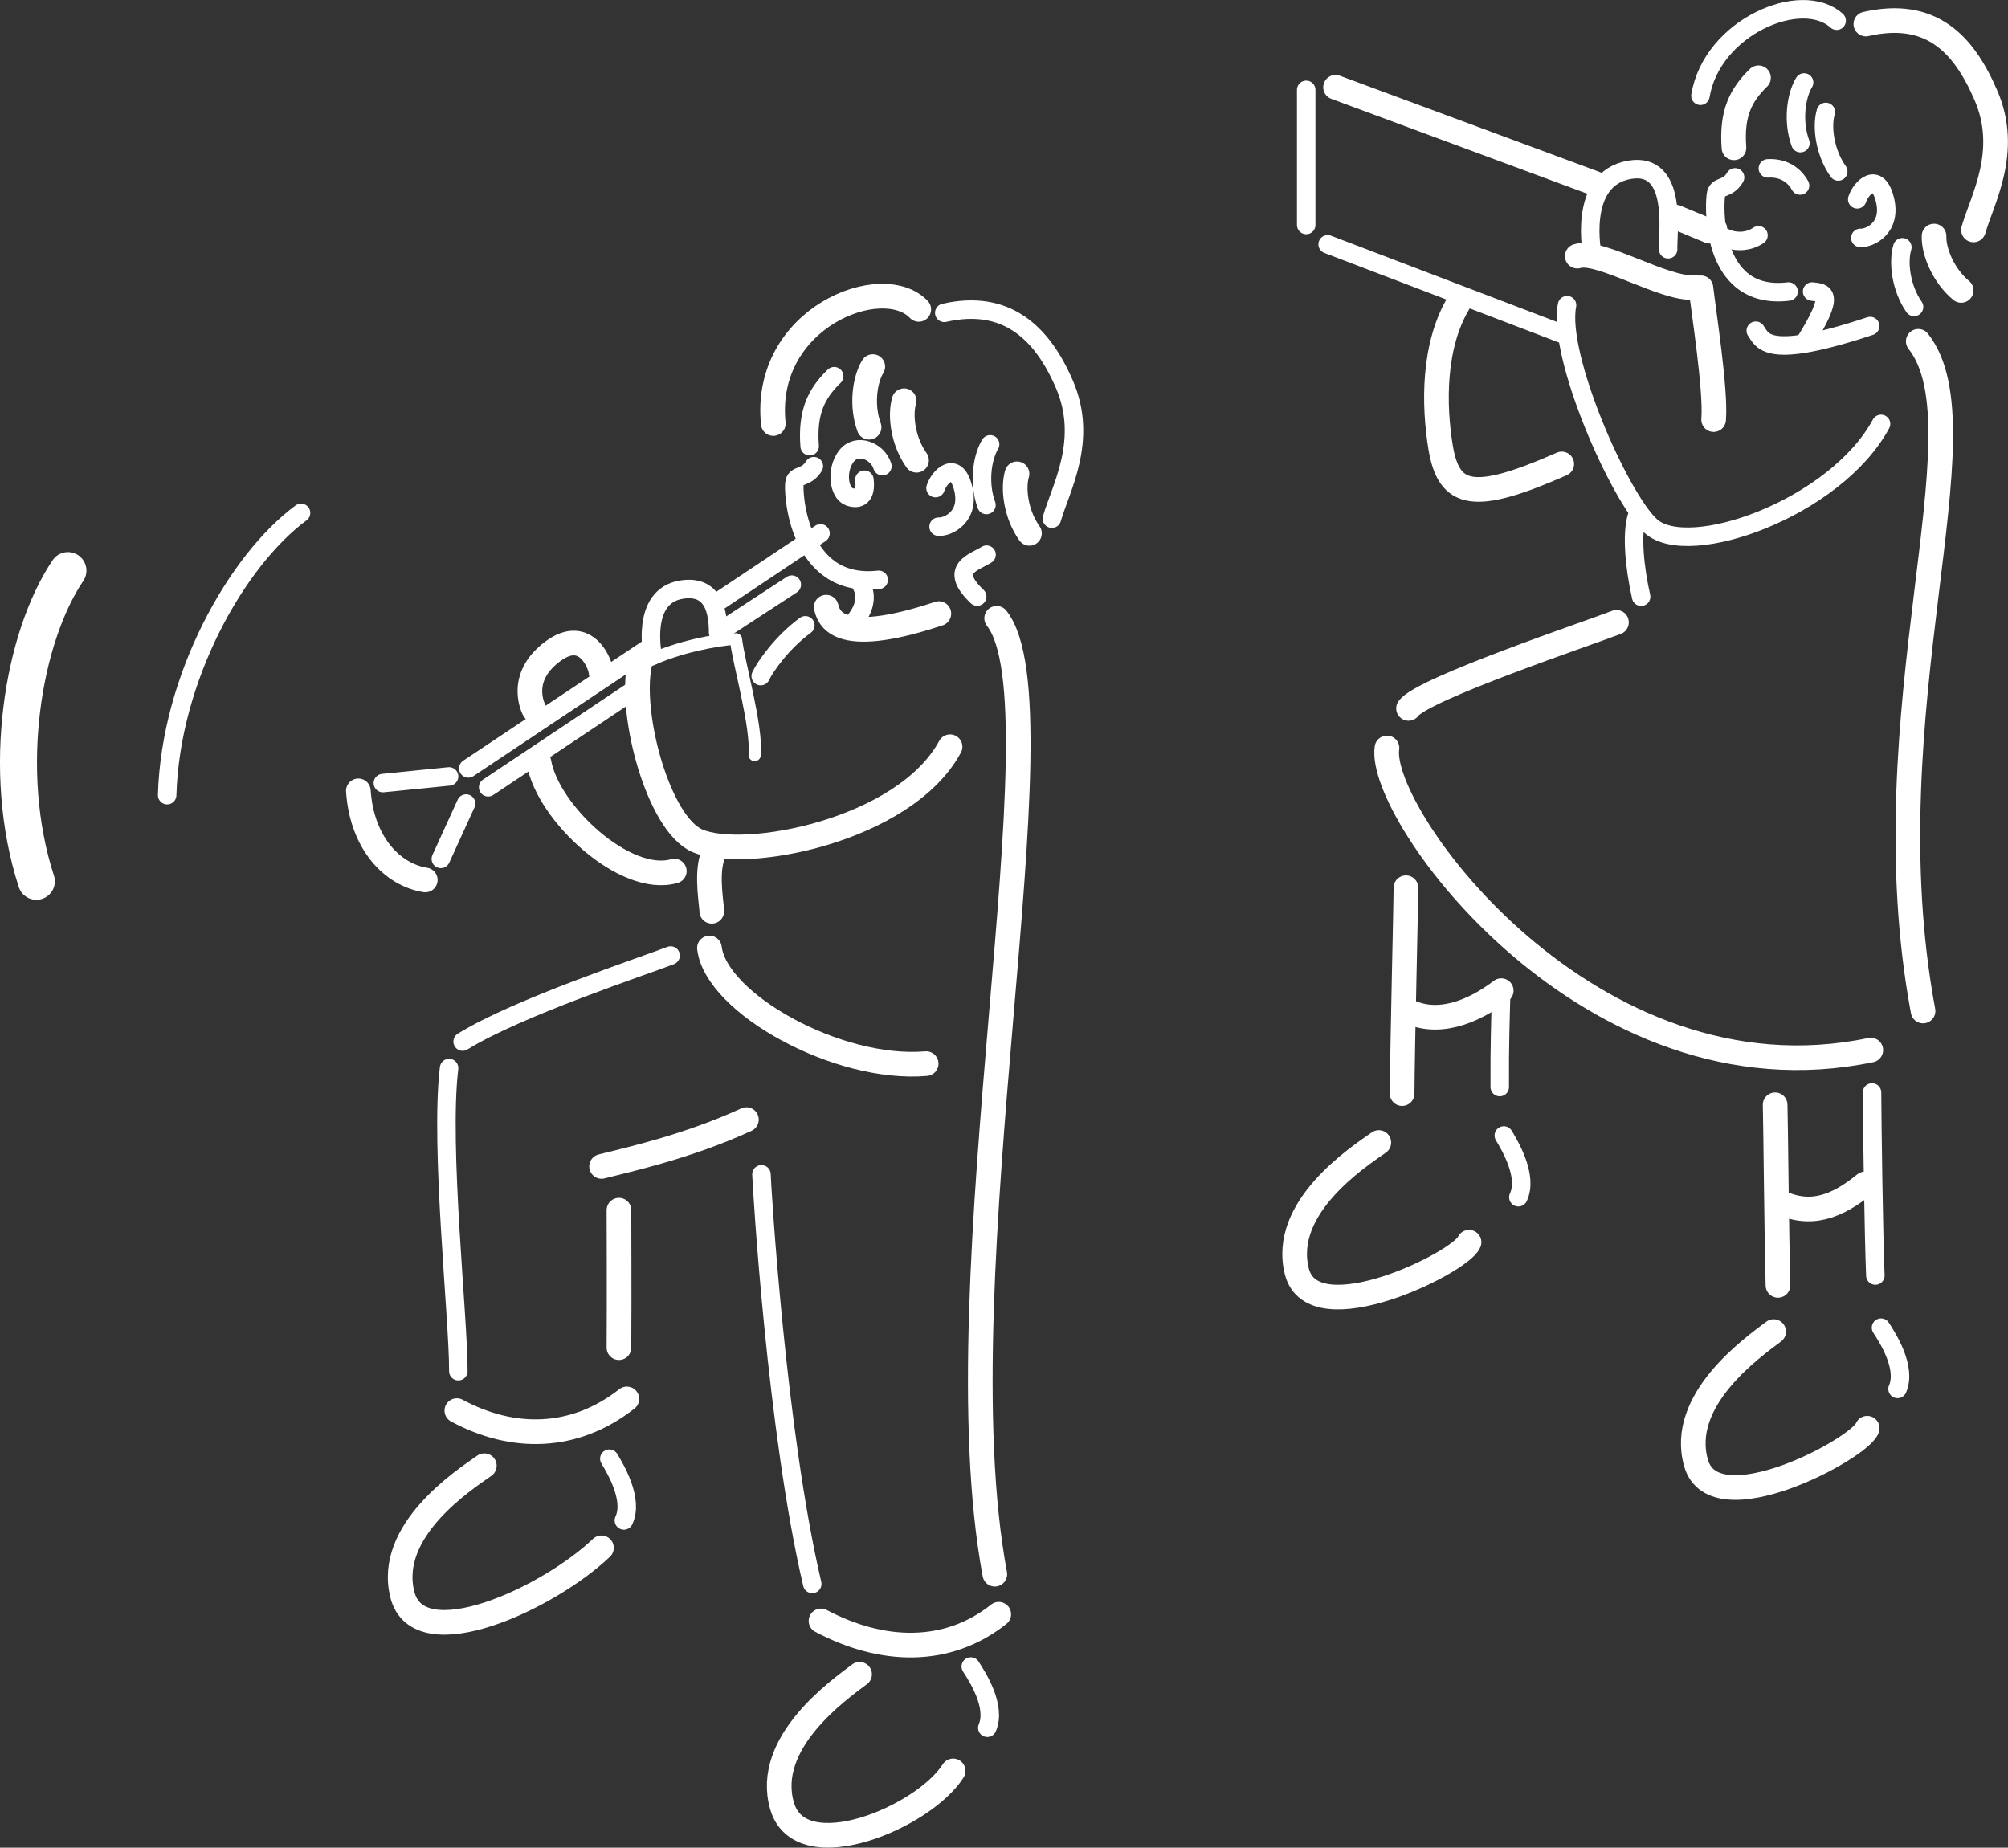 <?xml version="1.0" encoding="UTF-8"?>
<svg id="Layer_2" data-name="Layer 2" xmlns="http://www.w3.org/2000/svg" viewBox="0 0 162.89 149.9">
  <rect x="0" y="0" width="162.89" height="149.9" fill="#333333" stroke="none"/>
  <defs>
    <style>
      .cls-1, .cls-2, .cls-3, .cls-4 {
        fill: none;
        stroke: #fff;
        stroke-linecap: round;
        stroke-linejoin: round;
      }

      .cls-2 {
        stroke-width: 2px;
      }

      .cls-3 {
        stroke-width: 1.5px;
      }

      .cls-4 {
        stroke-width: 3px;
      }
    </style>
  </defs>
  <g id="design">
    <path class="cls-3" d="m146.02,15.05c-.29-.55-1.08-1.48-2.61-1.39"/>
    <path class="cls-3" d="m140.75,14.39c-.58.99-1.36.66-1.53,1.28s-.64,8.76,5.87,7.98"/>
    <path class="cls-3" d="m146.05,11.61c-.64-1.74-.36-3.84.3-4.92"/>
    <path class="cls-3" d="m137.94,7.77c.93-5.58,8.21-8.68,11.05-6.09"/>
    <path class="cls-3" d="m149.12,13.91c-1.08-1.51-1.37-3.61-1.01-4.83"/>
    <path class="cls-3" d="m155.27,24.9c-1.06-1.52-1.32-3.63-.95-4.84"/>
    <path class="cls-2" d="m159.09,23.56c-1.43-1.18-2.24-3.15-2.2-4.41"/>
    <path class="cls-3" d="m150.66,16.17c.3-.93,1.65-2.33,2.24,0s-1.23,3.17-1.99,3.13"/>
    <path class="cls-2" d="m142.65,6.31c-1.45,1.41-2.2,2.91-1.99,5.68"/>
    <path class="cls-2" d="m151.36,1.95c5.26-1.2,7.93,1.57,9.75,5.81,1.95,4.53-.32,8.44-1.02,10.89"/>
    <path class="cls-3" d="m147,23.65c.96.12,1.97.04-.65,4.22"/>
    <path class="cls-3" d="m139.35,18.51c-.35.58,1.73,1.66,3.3.58"/>
    <path class="cls-2" d="m113.74,88.72c.03-4.13.31-15.58.31-16.7"/>
    <path class="cls-3" d="m121.66,88.19c-.02-3.41.06-5.44.12-7.82"/>
    <path class="cls-2" d="m113.95,81.89c2.56,1.43,5.52.24,7.83-1.52"/>
    <path class="cls-3" d="m71.58,37.82c-.38-1.24-2.09-1.93-2.94-.79s-.59,2.97.25,3.27,1.39-.09,1.23-1.38"/>
    <path class="cls-3" d="m142.43,26.83c.55.76.76,2.45,9.28-.38"/>
    <path class="cls-2" d="m126.69,37.64c-7.12,3.13-9.15,2.73-9.83-1.36-.56-3.41-.64-8.29,1.53-11.81"/>
    <path class="cls-2" d="m137.47,23.31c-2.34.27-7.72-3.11-9.52-2.53"/>
    <path class="cls-3" d="m133.13,48.41c-.52-2.32-.79-4.98-.36-6.46"/>
    <path class="cls-2" d="m114.26,57.47c1.07-1.56,14.79-6.17,16.87-6.98"/>
    <path class="cls-2" d="m156,82.02c-4.52-24.24,5.28-47.17-.39-54.33"/>
    <path class="cls-2" d="m144.23,104.28c-.11-4.12-.19-13.53-.23-14.65"/>
    <path class="cls-3" d="m152.13,103.48c-.14-3.41-.26-12.47-.27-14.85"/>
    <path class="cls-3" d="m152.59,34.39c-3.69,6.84-15.64,11.09-18.69,8.28-2.54-2.34-7.59-13.82-6.78-17.91"/>
    <path class="cls-2" d="m139.01,34.04c.2-2.35-.82-8.82-1.03-10.69"/>
    <path class="cls-3" d="m129.19,20.78s-1.33-6.29,3.03-7.01c3.94-.65,3.04,5.23,3.1,6.45"/>
    <path class="cls-2" d="m112.51,60.68c-.81,5.34,16.46,29.27,39.25,24.51"/>
    <path class="cls-2" d="m144.21,97.44c2.61,1.34,4.83.45,7.08-1.39"/>
    <path class="cls-3" d="m152.59,107.71c.54.83,2.09,3.25,1.34,4.97"/>
    <path class="cls-2" d="m143.88,108.03c-1.66,1.25-7.78,5.55-6.29,10.68,1.49,5.13,13.28-1.19,13.88-2.84"/>
    <path class="cls-3" d="m121.99,92.12c.51.85,1.98,3.32,1.18,5.01"/>
    <path class="cls-2" d="m111.85,92.69c-1.7,1.19-7.96,5.28-6.65,10.46,1.31,5.18,13.32-.74,13.97-2.37"/>
    <line class="cls-2" x1="129.41" y1="14.89" x2="108.34" y2="7.08"/>
    <line class="cls-3" x1="126.69" y1="27.07" x2="107.7" y2="19.82"/>
    <line class="cls-2" x1="138.68" y1="18.75" x2="135.93" y2="17.61"/>
    <line class="cls-3" x1="105.96" y1="7.29" x2="105.96" y2="18.25"/>
    <path class="cls-3" d="m66.02,37.82c-.59.98-1.39.66-1.56,1.27-.17.62.16,8.71,6.82,7.95"/>
    <path class="cls-2" d="m70.5,34.66c-.64-1.74-.36-3.84.3-4.92"/>
    <path class="cls-2" d="m62.73,34.36c-.87-8.59,8.86-12.36,11.8-9.26"/>
    <path class="cls-2" d="m74.35,37.34c-1.08-1.51-1.37-3.61-1.01-4.83"/>
    <path class="cls-3" d="m80.02,40.97c-.64-1.74-.36-3.84.3-4.92"/>
    <path class="cls-2" d="m83.51,43.27c-1.08-1.51-1.37-3.61-1.01-4.83"/>
    <path class="cls-3" d="m75.89,39.6c.3-.93,1.65-2.33,2.24,0,.59,2.33-1.23,3.17-1.99,3.13"/>
    <path class="cls-3" d="m67.67,30.52c-1.45,1.41-2.2,2.91-1.99,5.68"/>
    <path class="cls-3" d="m76.6,25.38c5-1.14,7.93,1.57,9.75,5.81,1.95,4.53-.32,8.44-1.02,10.89"/>
    <path class="cls-3" d="m80.03,45c-1.05.65-3.14,1.13-.76,3.4"/>
    <path class="cls-3" d="m37.18,111.24c.03-4.13-1.52-18.19-.75-24.59"/>
    <path class="cls-2" d="m50.21,109.33c.03-4.13,0-10.02,0-11.15"/>
    <path class="cls-2" d="m37.06,114.44c4.5,2.43,9.51,2.41,13.79-.95"/>
    <path class="cls-3" d="m69.89,47.49c.59,1.14,0,2.25-.64,3"/>
    <path class="cls-2" d="m67.02,49.26c.21.68.62,3.36,9.14.52"/>
    <path class="cls-1" d="m59.2,51.84c-2.34.27-5.16.97-7.33,2.15"/>
    <path class="cls-2" d="m57.74,73.93c0-.5-.43-2.79,0-4.27"/>
    <path class="cls-2" d="m75.13,86.29c-7.18.62-17.04-4.9-17.58-9.38"/>
    <path class="cls-3" d="m37.53,84.5c4.44-2.76,14.79-6.17,16.87-6.98"/>
    <path class="cls-2" d="m60.55,90.83c-4.75,2.19-9.59,3.25-11.75,3.8"/>
    <path class="cls-2" d="m80.7,127.71c-4.52-24.24,5.82-70.39.15-77.55"/>
    <path class="cls-3" d="m65.89,128.5c-2.9-12.37-4.08-32.1-4.12-33.23"/>
    <path class="cls-2" d="m43.33,57.59s-1.43-2.58,1.53-4.76c2.74-2.02,3.9,1.18,3.9,1.74"/>
    <path class="cls-2" d="m77.07,60.58c-3.69,6.84-16.76,9.32-20.54,7.61-3.1-1.4-5.47-10.12-4.66-14.21"/>
    <path class="cls-2" d="m54.7,70.67c-3.98,1.15-10.28-4.72-10.98-8.83"/>
    <path class="cls-1" d="m61.22,61.25c.2-2.35-1.31-7.5-1.52-9.38"/>
    <path class="cls-3" d="m52.95,53.19s-1.02-4.8,2.31-5.35c3.01-.5,2.96,2.55,3,3.48"/>
    <path class="cls-3" d="m65.33,50.73c-1.86,1.36-3.23,3.3-3.62,4.12"/>
    <path class="cls-2" d="m66.6,131.5c4.99,2.64,10.26,2.77,14.42-.54"/>
    <path class="cls-3" d="m78.75,135.2c.54.83,2.09,3.25,1.34,4.97"/>
    <path class="cls-2" d="m69.73,135.83c-1.66,1.25-7.78,5.55-6.29,10.68,1.49,5.13,11.49.94,13.88-2.84"/>
    <path class="cls-3" d="m49.43,118.34c.51.85,1.98,3.32,1.18,5.01"/>
    <path class="cls-2" d="m39.29,118.91c-1.7,1.19-7.96,5.28-6.65,10.46,1.31,5.18,11.81.34,16.15-3.8"/>
    <line class="cls-3" x1="66.56" y1="43.27" x2="57.99" y2="48.99"/>
    <line class="cls-3" x1="52.81" y1="52.45" x2="37.99" y2="62.34"/>
    <line class="cls-3" x1="64.23" y1="47.43" x2="58.27" y2="51.32"/>
    <line class="cls-3" x1="51.71" y1="55.79" x2="39.6" y2="63.87"/>
    <path class="cls-2" d="m29.07,64.16c.28,4.21,2.73,6.8,5.43,7.23"/>
    <line class="cls-3" x1="37.81" y1="65.19" x2="35.76" y2="69.68"/>
    <line class="cls-3" x1="36.43" y1="62.99" x2="31.06" y2="63.53"/>
    <path class="cls-3" d="m13.56,64.51c.27-9.52,5.63-19.03,10.86-22.9"/>
    <path class="cls-4" d="m2.95,71.5C.01,62.45,1.88,51.69,5.51,46.29"/>
  </g>
</svg>